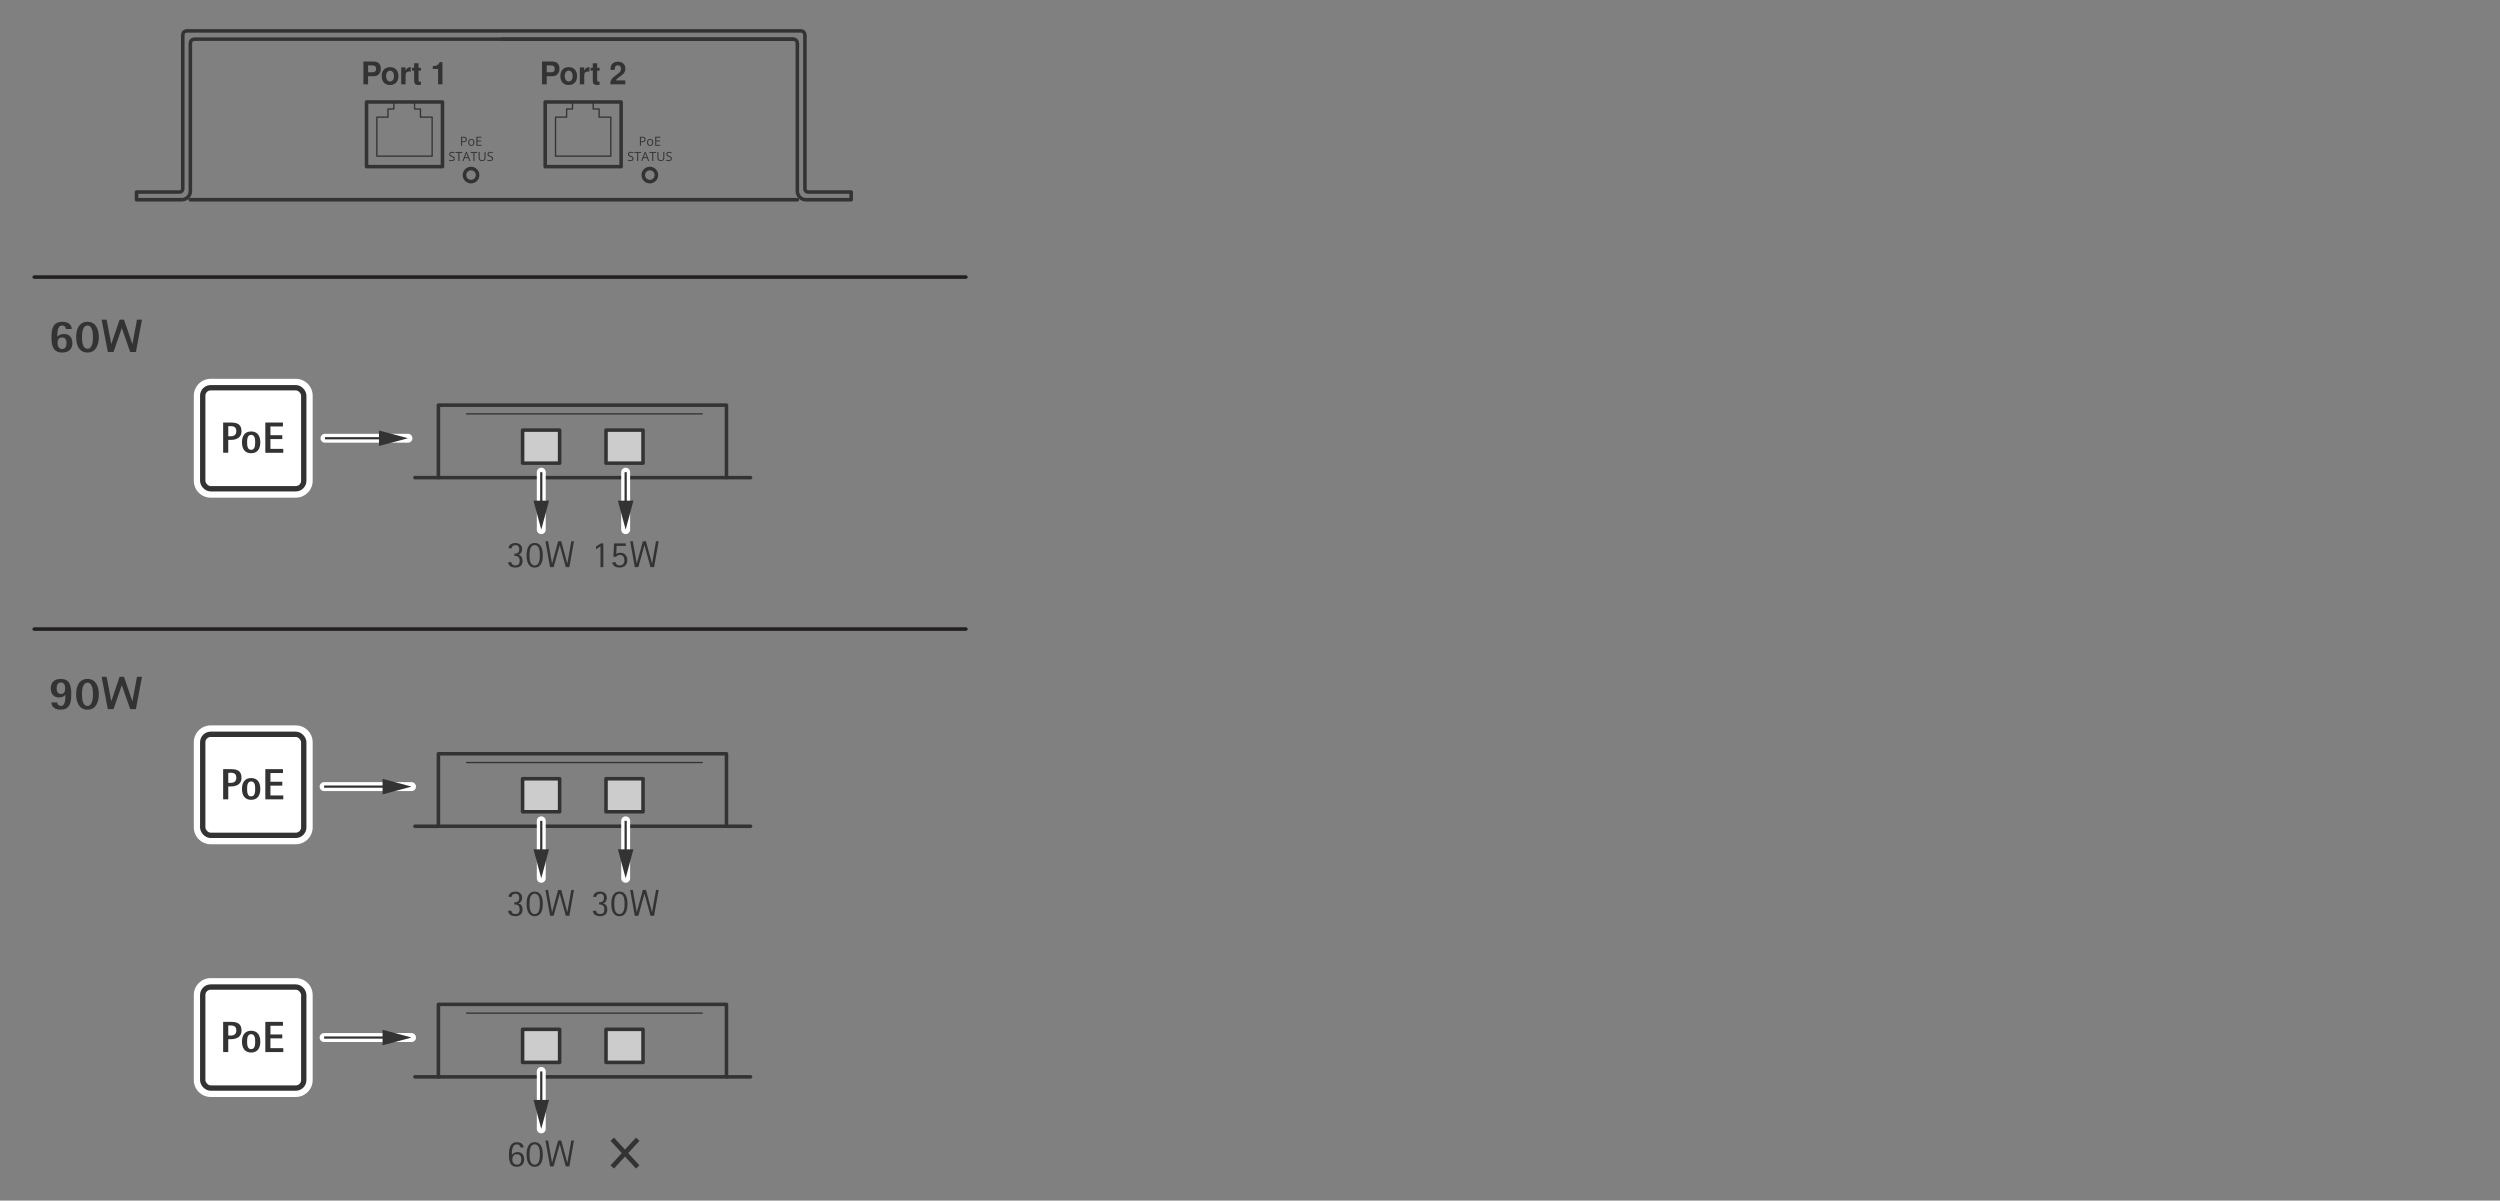 <?xml version="1.0" encoding="UTF-8"?><svg id="Layer_2" xmlns="http://www.w3.org/2000/svg" width="800" height="384.201" viewBox="0 0 800 384.201"><rect x="0" y="0" width="800" height="384.201" fill="#808080" stroke="none"/><circle cx="150.731" cy="56.026" r="2.099" style="fill:none; stroke:#333; stroke-linecap:round; stroke-linejoin:round; stroke-width:1.141px;"/><path d="m149.39,44.59c0,.294-.101.519-.301.678s-.487.237-.86.237h-.341v1.141h-.338v-2.901h.752c.726,0,1.088.282,1.088.845Zm-1.502.625h.304c.299,0,.515-.048.648-.144.134-.097.2-.252.2-.464,0-.192-.062-.335-.189-.429s-.321-.141-.587-.141h-.377v1.178Z" style="fill:#333;"/><path d="m151.824,45.557c0,.354-.09.631-.269.831-.179.199-.425.298-.74.298-.194,0-.366-.045-.518-.137-.15-.091-.267-.222-.349-.393-.082-.17-.123-.37-.123-.599,0-.354.088-.63.266-.828.177-.198.423-.297.738-.297.304,0,.546.101.725.304.18.202.27.476.27.821Zm-1.657,0c0,.278.056.49.167.635.111.146.274.218.49.218.215,0,.379-.072.49-.217.112-.145.168-.357.168-.636,0-.276-.056-.486-.168-.63-.111-.144-.276-.215-.494-.215-.216,0-.379.071-.488.212-.11.142-.165.352-.165.633Z" style="fill:#333;"/><path d="m154.067,46.646h-1.617v-2.901h1.617v.3h-1.279v.935h1.202v.297h-1.202v1.067h1.279v.302Z" style="fill:#333;"/><path d="m145.524,50.75c0,.255-.093.455-.278.597-.185.143-.436.214-.754.214-.344,0-.608-.044-.794-.133v-.325c.119.05.249.09.39.119.14.029.278.044.416.044.225,0,.395-.043.508-.128.114-.085.171-.204.171-.356,0-.101-.021-.183-.06-.247-.04-.064-.107-.123-.202-.177s-.238-.116-.432-.185c-.27-.097-.463-.211-.578-.343-.116-.132-.174-.305-.174-.518,0-.223.084-.401.252-.534s.391-.198.667-.198c.288,0,.554.053.795.159l-.104.293c-.239-.1-.473-.15-.698-.15-.179,0-.318.038-.419.115s-.151.183-.151.319c0,.101.019.183.056.247.037.065.1.123.188.177s.223.113.404.178c.304.108.514.225.628.349s.172.286.172.484Z" style="fill:#333;"/><path d="m147.011,51.522h-.338v-2.601h-.918v-.3h2.174v.3h-.918v2.601Z" style="fill:#333;"/><path d="m150.19,51.522l-.361-.922h-1.163l-.357.922h-.341l1.147-2.913h.284l1.141,2.913h-.349Zm-.467-1.226l-.337-.899c-.044-.114-.089-.253-.135-.418-.029.127-.071.267-.125.418l-.342.899h.939Z" style="fill:#333;"/><path d="m151.83,51.522h-.338v-2.601h-.918v-.3h2.174v.3h-.918v2.601Z" style="fill:#333;"/><path d="m155.375,48.621v1.877c0,.331-.1.591-.299.78-.2.19-.475.284-.824.284-.349,0-.619-.095-.81-.286-.19-.19-.286-.452-.286-.786v-1.869h.337v1.893c0,.242.066.428.198.558.133.129.327.194.584.194.244,0,.433-.065.565-.195.132-.13.198-.317.198-.56v-1.889h.337Z" style="fill:#333;"/><path d="m157.78,50.75c0,.255-.093.455-.278.597-.185.143-.436.214-.754.214-.344,0-.608-.044-.794-.133v-.325c.119.05.249.09.39.119.14.029.278.044.416.044.225,0,.395-.043.508-.128.114-.085.171-.204.171-.356,0-.101-.021-.183-.06-.247-.04-.064-.107-.123-.202-.177s-.238-.116-.432-.185c-.27-.097-.463-.211-.578-.343-.116-.132-.174-.305-.174-.518,0-.223.084-.401.252-.534s.391-.198.667-.198c.288,0,.554.053.795.159l-.104.293c-.239-.1-.473-.15-.698-.15-.179,0-.318.038-.419.115s-.151.183-.151.319c0,.101.019.183.056.247.037.065.1.123.188.177s.223.113.404.178c.304.108.514.225.628.349s.172.286.172.484Z" style="fill:#333;"/><path d="m117.784,24.377v2.6h-1.5v-7.29h3.221c.76,0,1.341.193,1.744.58s.606.947.606,1.68c0,.74-.2,1.33-.6,1.77-.4.44-.934.66-1.601.66h-1.87Zm0-1.25h1.4c.78,0,1.17-.363,1.17-1.09,0-.373-.095-.65-.285-.83-.19-.18-.485-.27-.885-.27h-1.4v2.19Z" style="fill:#333;"/><path d="m124.804,21.487c.847,0,1.505.255,1.976.765.47.51.705,1.222.705,2.135,0,.867-.24,1.553-.721,2.06-.479.506-1.13.76-1.95.76-.833,0-1.486-.255-1.96-.765-.473-.51-.71-1.208-.71-2.095s.237-1.585.71-2.095c.474-.51,1.124-.765,1.95-.765Zm.01,1.13c-.38,0-.686.16-.92.48-.233.32-.35.737-.35,1.25s.116.93.35,1.25c.233.32.54.48.92.48.374,0,.679-.158.915-.475.237-.316.355-.729.355-1.235,0-.533-.115-.959-.345-1.275-.231-.317-.539-.475-.926-.475Z" style="fill:#333;"/><path d="m128.384,21.577h1.4v1.06c.146-.367.352-.65.62-.85.267-.2.56-.3.88-.3.06,0,.116.004.17.01v1.42c-.167-.026-.314-.04-.44-.04-.819,0-1.23.41-1.23,1.23v2.87h-1.4v-5.4Z" style="fill:#333;"/><path d="m134.704,21.687v.93h-.779v2.94c0,.24.029.398.09.475.06.077.183.115.37.115.073,0,.18-.01.319-.03v.98c-.227.073-.496.11-.81.11-.914,0-1.37-.423-1.37-1.27v-3.32h-.69v-.93h.69v-1.45h1.4v1.45h.779Z" style="fill:#333;"/><path d="m140.184,22.087h-1.7v-.93c1.227,0,1.95-.423,2.17-1.27h.931v7.09h-1.4v-4.89Z" style="fill:#333;"/><path d="m174.954,24.377v2.6h-1.5v-7.29h3.221c.76,0,1.341.193,1.744.58s.606.947.606,1.68c0,.74-.2,1.33-.6,1.77-.4.44-.934.66-1.601.66h-1.87Zm0-1.25h1.4c.78,0,1.17-.363,1.17-1.09,0-.373-.095-.65-.285-.83-.19-.18-.485-.27-.885-.27h-1.4v2.19Z" style="fill:#333;"/><path d="m181.974,21.487c.847,0,1.505.255,1.976.765.47.51.705,1.222.705,2.135,0,.867-.24,1.553-.721,2.06-.479.506-1.13.76-1.95.76-.833,0-1.486-.255-1.96-.765-.473-.51-.71-1.208-.71-2.095s.237-1.585.71-2.095c.474-.51,1.124-.765,1.95-.765Zm.01,1.13c-.38,0-.686.16-.92.48-.233.32-.35.737-.35,1.25s.116.93.35,1.25c.233.32.54.48.92.48.374,0,.679-.158.915-.475.237-.316.355-.729.355-1.235,0-.533-.115-.959-.345-1.275-.231-.317-.539-.475-.926-.475Z" style="fill:#333;"/><path d="m185.554,21.577h1.4v1.06c.146-.367.352-.65.62-.85.267-.2.56-.3.88-.3.06,0,.116.004.17.01v1.42c-.167-.026-.314-.04-.44-.04-.819,0-1.23.41-1.23,1.23v2.87h-1.4v-5.4Z" style="fill:#333;"/><path d="m191.874,21.687v.93h-.779v2.94c0,.24.029.398.09.475.06.077.183.115.37.115.073,0,.18-.01.319-.03v.98c-.227.073-.496.11-.81.11-.914,0-1.37-.423-1.37-1.27v-3.32h-.69v-.93h.69v-1.45h1.4v1.45h.779Z" style="fill:#333;"/><path d="m200.124,21.987c0,.394-.085.75-.256,1.07-.17.32-.385.588-.644.805-.26.217-.526.417-.8.6-.273.184-.537.384-.79.6-.254.217-.434.439-.54.665h3v1.25h-4.82c.033-.653.165-1.171.396-1.555.23-.383.644-.785,1.245-1.205.779-.547,1.276-.952,1.489-1.215.214-.263.32-.591.32-.985,0-.353-.089-.632-.265-.835-.177-.203-.422-.305-.735-.305-.32,0-.568.11-.745.33s-.265.527-.265.92v.23h-1.34c-.007-.073-.011-.156-.011-.25,0-.747.205-1.328.615-1.745.41-.416.981-.625,1.715-.625.747,0,1.339.204,1.775.61s.655.953.655,1.64Z" style="fill:#333;"/><circle cx="207.946" cy="56.026" r="2.099" style="fill:none; stroke:#333; stroke-linecap:round; stroke-linejoin:round; stroke-width:1.141px;"/><path d="m206.605,44.59c0,.294-.101.519-.301.678s-.487.237-.86.237h-.341v1.141h-.338v-2.901h.752c.726,0,1.088.282,1.088.845Zm-1.502.625h.304c.299,0,.515-.048.648-.144.134-.097.2-.252.2-.464,0-.192-.062-.335-.189-.429s-.321-.141-.587-.141h-.377v1.178Z" style="fill:#333;"/><path d="m209.039,45.557c0,.354-.09.631-.269.831-.179.199-.425.298-.74.298-.194,0-.366-.045-.518-.137-.15-.091-.267-.222-.349-.393-.082-.17-.123-.37-.123-.599,0-.354.088-.63.266-.828.177-.198.423-.297.738-.297.304,0,.546.101.725.304.18.202.27.476.27.821Zm-1.657,0c0,.278.056.49.167.635.111.146.274.218.49.218.215,0,.379-.072.49-.217.112-.145.168-.357.168-.636,0-.276-.056-.486-.168-.63-.111-.144-.276-.215-.494-.215-.216,0-.379.071-.488.212-.11.142-.165.352-.165.633Z" style="fill:#333;"/><path d="m211.282,46.646h-1.617v-2.901h1.617v.3h-1.279v.935h1.202v.297h-1.202v1.067h1.279v.302Z" style="fill:#333;"/><path d="m202.739,50.75c0,.255-.093.455-.278.597-.185.143-.436.214-.754.214-.344,0-.608-.044-.794-.133v-.325c.119.05.249.09.39.119.14.029.278.044.416.044.225,0,.395-.043.508-.128.114-.085.171-.204.171-.356,0-.101-.021-.183-.06-.247-.04-.064-.107-.123-.202-.177s-.238-.116-.432-.185c-.27-.097-.463-.211-.578-.343-.116-.132-.174-.305-.174-.518,0-.223.084-.401.252-.534s.391-.198.667-.198c.288,0,.554.053.795.159l-.104.293c-.239-.1-.473-.15-.698-.15-.179,0-.318.038-.419.115s-.151.183-.151.319c0,.101.019.183.056.247.037.065.1.123.188.177s.223.113.404.178c.304.108.514.225.628.349s.172.286.172.484Z" style="fill:#333;"/><path d="m204.226,51.522h-.338v-2.601h-.918v-.3h2.174v.3h-.918v2.601Z" style="fill:#333;"/><path d="m207.404,51.522l-.361-.922h-1.163l-.357.922h-.341l1.147-2.913h.284l1.141,2.913h-.349Zm-.467-1.226l-.337-.899c-.044-.114-.089-.253-.135-.418-.029.127-.071.267-.125.418l-.342.899h.939Z" style="fill:#333;"/><path d="m209.045,51.522h-.338v-2.601h-.918v-.3h2.174v.3h-.918v2.601Z" style="fill:#333;"/><path d="m212.59,48.621v1.877c0,.331-.1.591-.299.78-.2.19-.475.284-.824.284-.349,0-.619-.095-.81-.286-.19-.19-.286-.452-.286-.786v-1.869h.337v1.893c0,.242.066.428.198.558.133.129.327.194.584.194.244,0,.433-.065.565-.195.132-.13.198-.317.198-.56v-1.889h.337Z" style="fill:#333;"/><path d="m214.995,50.75c0,.255-.093.455-.278.597-.185.143-.436.214-.754.214-.344,0-.608-.044-.794-.133v-.325c.119.05.249.09.39.119.14.029.278.044.416.044.225,0,.395-.043.508-.128.114-.085.171-.204.171-.356,0-.101-.021-.183-.06-.247-.04-.064-.107-.123-.202-.177s-.238-.116-.432-.185c-.27-.097-.463-.211-.578-.343-.116-.132-.174-.305-.174-.518,0-.223.084-.401.252-.534s.391-.198.667-.198c.288,0,.554.053.795.159l-.104.293c-.239-.1-.473-.15-.698-.15-.179,0-.318.038-.419.115s-.151.183-.151.319c0,.101.019.183.056.247.037.065.1.123.188.177s.223.113.404.178c.304.108.514.225.628.349s.172.286.172.484Z" style="fill:#333;"/><line x1="60.907" y1="63.918" x2="255.146" y2="63.918" style="fill:none; stroke:#333; stroke-linecap:round; stroke-linejoin:round; stroke-width:1.141px;"/><g id="ID_1006"><line x1="160.614" y1="12.539" x2="253.79" y2="12.539" style="fill:none; stroke:#333; stroke-linecap:round; stroke-linejoin:round; stroke-width:1.141px;"/><path d="m43.687,61.452h13.789c.554,0,1.004-.449,1.004-1.004V11.28v.072c.005-1.53,1.393-1.462,1.393-1.462h196.31s1.389-.067,1.393,1.462v-.072s0,49.168,0,49.168c0,.554.449,1.004,1.004,1.004h13.789v2.466h-14.471c-1.518,0-2.749-1.231-2.749-2.749V13.895s0,.07,0,.07c-.005-1.492-1.359-1.427-1.359-1.427h-105.789s-85.734,0-85.734,0c0,0-1.355-.066-1.359,1.427v-.07,47.274c0,1.518-1.231,2.749-2.749,2.749h-14.471v-2.466Z" style="fill:none; stroke:#333; stroke-linecap:round; stroke-linejoin:round; stroke-width:1.141px;"/></g><rect x="117.292" y="32.634" width="24.3" height="20.692" style="fill:none; stroke:#333; stroke-linecap:round; stroke-linejoin:round; stroke-width:1.141px;"/><polygon points="134.546 37.483 134.546 34.872 132.659 34.872 132.659 32.634 126.037 32.634 126.037 34.872 124.15 34.872 124.15 37.483 120.596 37.483 120.596 49.968 138.287 49.968 138.287 37.483 134.546 37.483" style="fill:none; stroke:#333; stroke-linecap:round; stroke-linejoin:round; stroke-width:.428px;"/><rect x="174.462" y="32.634" width="24.3" height="20.692" style="fill:none; stroke:#333; stroke-linecap:round; stroke-linejoin:round; stroke-width:1.141px;"/><polygon points="191.716 37.483 191.716 34.872 189.829 34.872 189.829 32.634 183.208 32.634 183.208 34.872 181.321 34.872 181.321 37.483 177.767 37.483 177.767 49.968 195.457 49.968 195.457 37.483 191.716 37.483" style="fill:none; stroke:#333; stroke-linecap:round; stroke-linejoin:round; stroke-width:.428px;"/><rect x="140.286" y="129.645" width="92.182" height="23.195" style="fill:none; stroke:#333; stroke-linecap:round; stroke-linejoin:round; stroke-width:1.141px;"/><rect x="167.227" y="137.637" width="11.852" height="10.572" style="fill:#ccc; stroke:#333; stroke-linecap:round; stroke-linejoin:round; stroke-width:1.141px;"/><rect x="193.919" y="137.637" width="11.852" height="10.572" style="fill:#ccc; stroke:#333; stroke-linecap:round; stroke-linejoin:round; stroke-width:1.141px;"/><line x1="149.317" y1="132.442" x2="224.709" y2="132.442" style="fill:none; stroke:#333; stroke-linecap:round; stroke-linejoin:round; stroke-width:.428px;"/><line x1="140.286" y1="152.84" x2="132.791" y2="152.84" style="fill:none; stroke:#333; stroke-linecap:round; stroke-linejoin:round; stroke-width:1.141px;"/><line x1="232.468" y1="152.84" x2="240.174" y2="152.84" style="fill:none; stroke:#333; stroke-linecap:round; stroke-linejoin:round; stroke-width:1.141px;"/><rect x="140.286" y="241.205" width="92.182" height="23.195" style="fill:none; stroke:#333; stroke-linecap:round; stroke-linejoin:round; stroke-width:1.141px;"/><rect x="167.227" y="249.198" width="11.852" height="10.572" style="fill:#ccc; stroke:#333; stroke-linecap:round; stroke-linejoin:round; stroke-width:1.141px;"/><rect x="193.919" y="249.198" width="11.852" height="10.572" style="fill:#ccc; stroke:#333; stroke-linecap:round; stroke-linejoin:round; stroke-width:1.141px;"/><line x1="149.317" y1="244.003" x2="224.709" y2="244.003" style="fill:none; stroke:#333; stroke-linecap:round; stroke-linejoin:round; stroke-width:.428px;"/><line x1="140.286" y1="264.401" x2="132.791" y2="264.401" style="fill:none; stroke:#333; stroke-linecap:round; stroke-linejoin:round; stroke-width:1.141px;"/><line x1="232.468" y1="264.401" x2="240.174" y2="264.401" style="fill:none; stroke:#333; stroke-linecap:round; stroke-linejoin:round; stroke-width:1.141px;"/><rect x="140.286" y="321.399" width="92.182" height="23.195" style="fill:none; stroke:#333; stroke-linecap:round; stroke-linejoin:round; stroke-width:1.141px;"/><rect x="167.227" y="329.391" width="11.852" height="10.572" style="fill:#ccc; stroke:#333; stroke-linecap:round; stroke-linejoin:round; stroke-width:1.141px;"/><rect x="193.919" y="329.391" width="11.852" height="10.572" style="fill:#ccc; stroke:#333; stroke-linecap:round; stroke-linejoin:round; stroke-width:1.141px;"/><line x1="149.317" y1="324.197" x2="224.709" y2="324.197" style="fill:none; stroke:#333; stroke-linecap:round; stroke-linejoin:round; stroke-width:.428px;"/><line x1="140.286" y1="344.594" x2="132.791" y2="344.594" style="fill:none; stroke:#333; stroke-linecap:round; stroke-linejoin:round; stroke-width:1.141px;"/><line x1="232.468" y1="344.594" x2="240.174" y2="344.594" style="fill:none; stroke:#333; stroke-linecap:round; stroke-linejoin:round; stroke-width:1.141px;"/><line x1="309.085" y1="88.663" x2="10.955" y2="88.663" style="fill:none; stroke:#221f1f; stroke-linecap:round; stroke-linejoin:round; stroke-width:1.141px;"/><line x1="309.085" y1="201.298" x2="10.955" y2="201.298" style="fill:none; stroke:#221f1f; stroke-linecap:round; stroke-linejoin:round; stroke-width:1.141px;"/><line x1="173.206" y1="151.099" x2="173.206" y2="169.49" style="fill:none; stroke:#fff; stroke-linecap:round; stroke-miterlimit:10; stroke-width:2.852px;"/><line x1="173.206" y1="151.099" x2="173.206" y2="161.912" style="fill:none; stroke:#333; stroke-miterlimit:10; stroke-width:.713px;"/><polygon points="170.72 160.216 173.206 169.49 175.691 160.216 170.72 160.216" style="fill:#333;"/><path d="m192.163,181.49v-6.68l-1.44.971v-.912l1.571-.983h.768v7.604h-.899Z" style="fill:#333;"/><path d="m198.283,181.622c-.827,0-1.703-.228-2.123-.996-.132-.204-.204-.467-.204-.719h1.067c0,.671.636,1.031,1.248,1.031,1.031,0,1.535-.647,1.535-1.655,0-.912-.42-1.715-1.415-1.715-.528,0-.912.156-1.2.6h-.911l.204-4.282h3.766v.816h-2.938l-.107,2.554c.371-.24.827-.372,1.259-.372,1.499,0,2.279.996,2.279,2.423,0,1.475-1.044,2.314-2.459,2.314Z" style="fill:#333;"/><path d="m209.309,181.49h-1.151l-1.919-7.028h-.024l-1.942,7.028h-1.14l-1.476-8.275h.84l1.26,7.1h.023l1.943-7.1h.983l1.931,7.1h.024l1.27-7.1h.84l-1.463,8.275Z" style="fill:#333;"/><path d="m164.933,181.622c-1.127,0-2.242-.444-2.338-1.715h1.043c.096.719.527,1.031,1.247,1.031.996,0,1.403-.503,1.403-1.475,0-1.199-.588-1.595-1.703-1.595v-.684c.996,0,1.571-.336,1.571-1.391,0-.791-.324-1.355-1.163-1.355-.636,0-1.224.276-1.26.996h-1.007c0-.24.084-.492.191-.696.42-.731,1.212-.983,2.015-.983,1.248,0,2.159.72,2.159,2.027,0,.708-.468,1.619-1.235,1.715v.024c1.031.228,1.367,1.031,1.367,2.027,0,1.403-.983,2.075-2.291,2.075Z" style="fill:#333;"/><path d="m171.101,181.622c-2.171,0-2.59-2.195-2.59-3.934s.407-3.934,2.59-3.934,2.591,2.195,2.591,3.934-.42,3.934-2.591,3.934Zm0-7.184c-1.571,0-1.654,2.123-1.654,3.251s.083,3.25,1.654,3.25c1.583,0,1.655-2.111,1.655-3.25s-.072-3.251-1.655-3.251Z" style="fill:#333;"/><path d="m182.198,181.49h-1.151l-1.919-7.028h-.024l-1.942,7.028h-1.14l-1.476-8.275h.84l1.26,7.1h.023l1.943-7.1h.983l1.931,7.1h.024l1.27-7.1h.84l-1.463,8.275Z" style="fill:#333;"/><line x1="200.211" y1="151.099" x2="200.211" y2="169.49" style="fill:none; stroke:#fff; stroke-linecap:round; stroke-miterlimit:10; stroke-width:2.852px;"/><line x1="200.211" y1="151.099" x2="200.211" y2="161.912" style="fill:none; stroke:#333; stroke-miterlimit:10; stroke-width:.713px;"/><polygon points="197.725 160.216 200.211 169.49 202.696 160.216 197.725 160.216" style="fill:#333;"/><path d="m19.924,112.81c-3.104,0-3.449-2.4-3.449-4.935,0-2.655.435-4.905,3.569-4.905,1.485,0,2.851.705,2.925,2.31h-1.875c0-.675-.555-1.11-1.199-1.11-1.62,0-1.545,2.445-1.545,3.555.6-.6,1.26-.855,2.114-.855,1.86,0,2.7,1.245,2.7,2.985,0,1.995-1.365,2.955-3.24,2.955Zm-.045-4.815c-1.14,0-1.47.81-1.47,1.815,0,.915.42,1.875,1.47,1.875,1.11,0,1.41-.975,1.41-1.89,0-.93-.33-1.8-1.41-1.8Z" style="fill:#333;"/><path d="m27.994,112.81c-2.805,0-3.63-2.565-3.63-4.92s.825-4.92,3.63-4.92c2.774,0,3.63,2.565,3.63,4.92s-.856,4.92-3.63,4.92Zm0-8.64c-1.65,0-1.755,2.565-1.755,3.72s.104,3.72,1.755,3.72c1.635,0,1.755-2.565,1.755-3.72s-.12-3.72-1.755-3.72Z" style="fill:#333;"/><path d="m43.488,112.644h-1.83l-2.669-7.65h-.03l-2.625,7.65h-1.83l-1.995-10.35h1.605l1.484,7.785h.03l2.64-7.785h1.41l2.67,7.785h.03l1.455-7.785h1.605l-1.95,10.35Z" style="fill:#333;"/><path d="m19.369,227.094c-1.485,0-2.85-.69-2.925-2.31h1.875c0,.659.555,1.109,1.2,1.109,1.484,0,1.409-2.58,1.409-3.555-.555.585-1.154.856-1.98.856-1.875,0-2.7-1.23-2.7-2.985,0-1.98,1.351-2.955,3.226-2.955,3.029,0,3.329,2.505,3.329,4.92,0,2.535-.359,4.92-3.435,4.92Zm.165-8.715c-1.11,0-1.41.96-1.41,1.89,0,.945.315,1.801,1.395,1.801s1.335-.915,1.335-1.815c0-.825-.315-1.875-1.32-1.875Z" style="fill:#333;"/><path d="m27.994,227.094c-2.805,0-3.63-2.564-3.63-4.92s.825-4.92,3.63-4.92c2.774,0,3.63,2.565,3.63,4.92s-.856,4.92-3.63,4.92Zm0-8.64c-1.65,0-1.755,2.564-1.755,3.72s.104,3.72,1.755,3.72c1.635,0,1.755-2.564,1.755-3.72s-.12-3.72-1.755-3.72Z" style="fill:#333;"/><path d="m43.488,226.929h-1.83l-2.669-7.649h-.03l-2.625,7.649h-1.83l-1.995-10.35h1.605l1.484,7.785h.03l2.64-7.785h1.41l2.67,7.785h.03l1.455-7.785h1.605l-1.95,10.35Z" style="fill:#333;"/><line x1="173.206" y1="262.659" x2="173.206" y2="281.051" style="fill:none; stroke:#fff; stroke-linecap:round; stroke-miterlimit:10; stroke-width:2.852px;"/><line x1="173.206" y1="262.659" x2="173.206" y2="273.472" style="fill:none; stroke:#333; stroke-miterlimit:10; stroke-width:.713px;"/><polygon points="170.72 271.777 173.206 281.051 175.691 271.777 170.72 271.777" style="fill:#333;"/><path d="m192.043,293.181c-1.127,0-2.242-.443-2.338-1.715h1.043c.096.72.527,1.031,1.247,1.031.996,0,1.403-.504,1.403-1.476,0-1.199-.588-1.595-1.703-1.595v-.684c.996,0,1.571-.336,1.571-1.392,0-.791-.324-1.355-1.163-1.355-.636,0-1.224.275-1.26.995h-1.007c0-.24.084-.492.191-.695.42-.732,1.212-.983,2.015-.983,1.248,0,2.159.719,2.159,2.026,0,.708-.468,1.619-1.235,1.715v.024c1.031.228,1.367,1.031,1.367,2.026,0,1.403-.983,2.075-2.291,2.075Z" style="fill:#333;"/><path d="m198.211,293.181c-2.171,0-2.59-2.194-2.59-3.934s.407-3.934,2.59-3.934,2.591,2.194,2.591,3.934-.42,3.934-2.591,3.934Zm0-7.184c-1.571,0-1.655,2.122-1.655,3.25,0,1.127.084,3.25,1.655,3.25,1.583,0,1.655-2.11,1.655-3.25s-.072-3.25-1.655-3.25Z" style="fill:#333;"/><path d="m209.309,293.049h-1.151l-1.919-7.028h-.024l-1.942,7.028h-1.14l-1.476-8.275h.84l1.26,7.1h.023l1.943-7.1h.983l1.931,7.1h.024l1.27-7.1h.84l-1.463,8.275Z" style="fill:#333;"/><path d="m164.933,293.181c-1.127,0-2.242-.443-2.338-1.715h1.043c.096.72.527,1.031,1.247,1.031.996,0,1.403-.504,1.403-1.476,0-1.199-.588-1.595-1.703-1.595v-.684c.996,0,1.571-.336,1.571-1.392,0-.791-.324-1.355-1.163-1.355-.636,0-1.224.275-1.26.995h-1.007c0-.24.084-.492.191-.695.42-.732,1.212-.983,2.015-.983,1.248,0,2.159.719,2.159,2.026,0,.708-.468,1.619-1.235,1.715v.024c1.031.228,1.367,1.031,1.367,2.026,0,1.403-.983,2.075-2.291,2.075Z" style="fill:#333;"/><path d="m171.101,293.181c-2.171,0-2.59-2.194-2.59-3.934s.407-3.934,2.59-3.934,2.591,2.194,2.591,3.934-.42,3.934-2.591,3.934Zm0-7.184c-1.571,0-1.654,2.122-1.654,3.25,0,1.127.083,3.25,1.654,3.25,1.583,0,1.655-2.11,1.655-3.25s-.072-3.25-1.655-3.25Z" style="fill:#333;"/><path d="m182.198,293.049h-1.151l-1.919-7.028h-.024l-1.942,7.028h-1.14l-1.476-8.275h.84l1.26,7.1h.023l1.943-7.1h.983l1.931,7.1h.024l1.27-7.1h.84l-1.463,8.275Z" style="fill:#333;"/><line x1="200.211" y1="262.659" x2="200.211" y2="281.051" style="fill:none; stroke:#fff; stroke-linecap:round; stroke-miterlimit:10; stroke-width:2.852px;"/><line x1="200.211" y1="262.659" x2="200.211" y2="273.472" style="fill:none; stroke:#333; stroke-miterlimit:10; stroke-width:.713px;"/><polygon points="197.725 271.777 200.211 281.051 202.696 271.777 197.725 271.777" style="fill:#333;"/><line x1="173.206" y1="342.853" x2="173.206" y2="361.245" style="fill:none; stroke:#fff; stroke-linecap:round; stroke-miterlimit:10; stroke-width:2.852px;"/><line x1="173.206" y1="342.853" x2="173.206" y2="353.666" style="fill:none; stroke:#333; stroke-miterlimit:10; stroke-width:.713px;"/><polygon points="170.72 351.971 173.206 361.245 175.691 351.971 170.72 351.971" style="fill:#333;"/><path d="m165.425,373.375c-2.363,0-2.566-2.062-2.566-3.922,0-1.81.287-3.945,2.59-3.945.828,0,1.632.3,1.98,1.091.084.192.144.396.144.6h-1.043c0-.611-.528-1.007-1.115-1.007-1.632,0-1.619,2.231-1.619,3.37h.023c.384-.612,1.115-.899,1.823-.899,1.427,0,2.099,1.043,2.099,2.374,0,1.403-.911,2.339-2.314,2.339Zm-.024-4.029c-.995,0-1.463.755-1.463,1.679s.504,1.667,1.487,1.667c1.043,0,1.379-.72,1.379-1.655,0-.972-.348-1.69-1.403-1.69Z" style="fill:#333;"/><path d="m171.101,373.375c-2.171,0-2.59-2.194-2.59-3.934s.407-3.934,2.59-3.934,2.591,2.194,2.591,3.934-.42,3.934-2.591,3.934Zm0-7.184c-1.571,0-1.654,2.122-1.654,3.25,0,1.127.083,3.25,1.654,3.25,1.583,0,1.655-2.11,1.655-3.25s-.072-3.25-1.655-3.25Z" style="fill:#333;"/><path d="m182.198,373.243h-1.151l-1.919-7.028h-.024l-1.942,7.028h-1.14l-1.476-8.275h.84l1.26,7.1h.023l1.943-7.1h.983l1.931,7.1h.024l1.27-7.1h.84l-1.463,8.275Z" style="fill:#333;"/><polygon points="203.511 373.94 199.996 370.112 196.481 373.94 195.361 372.911 198.964 368.988 195.361 365.065 196.481 364.036 199.996 367.864 203.511 364.036 204.631 365.065 201.028 368.988 204.631 372.911 203.511 373.94" style="fill:#333;"/><line x1="131.695" y1="332.016" x2="103.707" y2="332.016" style="fill:none; stroke:#fff; stroke-linecap:round; stroke-miterlimit:10; stroke-width:2.852px;"/><line x1="124.116" y1="332.016" x2="103.707" y2="332.016" style="fill:none; stroke:#333; stroke-miterlimit:10; stroke-width:.713px;"/><polygon points="122.421 329.531 131.695 332.016 122.421 334.501 122.421 329.531" style="fill:#333;"/><line x1="131.695" y1="251.719" x2="103.707" y2="251.719" style="fill:none; stroke:#fff; stroke-linecap:round; stroke-miterlimit:10; stroke-width:2.852px;"/><line x1="124.116" y1="251.719" x2="103.707" y2="251.719" style="fill:none; stroke:#333; stroke-miterlimit:10; stroke-width:.713px;"/><polygon points="122.421 249.234 131.695 251.719 122.421 254.205 122.421 249.234" style="fill:#333;"/><line x1="130.546" y1="140.238" x2="103.984" y2="140.238" style="fill:none; stroke:#fff; stroke-linecap:round; stroke-miterlimit:10; stroke-width:2.852px;"/><line x1="122.968" y1="140.238" x2="103.984" y2="140.238" style="fill:none; stroke:#333; stroke-miterlimit:10; stroke-width:.713px;"/><polygon points="121.273 137.752 130.546 140.238 121.272 142.723 121.273 137.752" style="fill:#333;"/><rect x="63.444" y="122.646" width="35.184" height="35.184" rx="3.981" ry="3.981" style="fill:#fff;"/><path d="m94.647,124.072c1.411,0,2.555,1.144,2.555,2.555v27.223c0,1.411-1.144,2.555-2.555,2.555h-27.223c-1.411,0-2.555-1.144-2.555-2.555v-27.223c0-1.411,1.144-2.555,2.555-2.555h27.223m0-2.852h-27.223c-2.981,0-5.406,2.425-5.406,5.406v27.223c0,2.981,2.425,5.406,5.406,5.406h27.223c2.981,0,5.406-2.425,5.406-5.406v-27.223c0-2.981-2.425-5.406-5.406-5.406h0Z" style="fill:#fff;"/><rect x="64.87" y="124.072" width="32.332" height="32.332" rx="2.555" ry="2.555" style="fill:#fff; stroke:#333; stroke-linecap:round; stroke-linejoin:round; stroke-width:1.711px;"/><path d="m73.897,140.766h-.854v4.118h-1.637v-9.665h2.49c1.974,0,3.387.518,3.387,2.787,0,2.017-1.581,2.76-3.387,2.76Zm0-4.384h-.854v3.222h.854c1.022,0,1.722-.532,1.722-1.597,0-1.19-.588-1.625-1.722-1.625Z" style="fill:#333;"/><path d="m80.365,145.038c-2.113,0-2.938-1.541-2.938-3.488,0-1.933.825-3.488,2.938-3.488s2.938,1.555,2.938,3.488c0,1.947-.825,3.488-2.938,3.488Zm0-5.883c-1.245,0-1.287,1.471-1.287,2.395,0,.911.042,2.396,1.287,2.396s1.287-1.485,1.287-2.396c0-.924-.042-2.395-1.287-2.395Z" style="fill:#333;"/><path d="m84.902,144.884v-9.665h5.64v1.247h-4.002v2.788h3.792v1.247h-3.792v3.138h4.113v1.247h-5.751Z" style="fill:#333;"/><rect x="63.444" y="233.551" width="35.184" height="35.184" rx="3.981" ry="3.981" style="fill:#fff;"/><path d="m94.647,234.977c1.411,0,2.555,1.144,2.555,2.555v27.223c0,1.411-1.144,2.555-2.555,2.555h-27.223c-1.411,0-2.555-1.144-2.555-2.555v-27.223c0-1.411,1.144-2.555,2.555-2.555h27.223m0-2.852h-27.223c-2.981,0-5.406,2.425-5.406,5.406v27.223c0,2.981,2.425,5.406,5.406,5.406h27.223c2.981,0,5.406-2.425,5.406-5.406v-27.223c0-2.981-2.425-5.406-5.406-5.406h0Z" style="fill:#fff;"/><rect x="64.87" y="234.977" width="32.332" height="32.332" rx="2.555" ry="2.555" style="fill:#fff; stroke:#333; stroke-linecap:round; stroke-linejoin:round; stroke-width:1.711px;"/><path d="m73.897,251.671h-.854v4.118h-1.637v-9.665h2.49c1.974,0,3.387.519,3.387,2.787,0,2.018-1.581,2.76-3.387,2.76Zm0-4.385h-.854v3.222h.854c1.022,0,1.722-.532,1.722-1.597,0-1.19-.588-1.625-1.722-1.625Z" style="fill:#333;"/><path d="m80.365,255.944c-2.113,0-2.938-1.541-2.938-3.488,0-1.933.825-3.487,2.938-3.487s2.938,1.555,2.938,3.487c0,1.947-.825,3.488-2.938,3.488Zm0-5.884c-1.245,0-1.287,1.472-1.287,2.396,0,.911.042,2.396,1.287,2.396s1.287-1.484,1.287-2.396c0-.924-.042-2.396-1.287-2.396Z" style="fill:#333;"/><path d="m84.902,255.79v-9.665h5.64v1.246h-4.002v2.788h3.792v1.246h-3.792v3.138h4.113v1.247h-5.751Z" style="fill:#333;"/><rect x="63.444" y="314.424" width="35.184" height="35.184" rx="3.981" ry="3.981" style="fill:#fff;"/><path d="m94.647,315.85c1.411,0,2.555,1.144,2.555,2.555v27.223c0,1.411-1.144,2.555-2.555,2.555h-27.223c-1.411,0-2.555-1.144-2.555-2.555v-27.223c0-1.411,1.144-2.555,2.555-2.555h27.223m0-2.852h-27.223c-2.981,0-5.406,2.425-5.406,5.406v27.223c0,2.981,2.425,5.406,5.406,5.406h27.223c2.981,0,5.406-2.425,5.406-5.406v-27.223c0-2.981-2.425-5.406-5.406-5.406h0Z" style="fill:#fff;"/><rect x="64.87" y="315.85" width="32.332" height="32.332" rx="2.555" ry="2.555" style="fill:#fff; stroke:#333; stroke-linecap:round; stroke-linejoin:round; stroke-width:1.711px;"/><path d="m73.897,332.543h-.854v4.118h-1.637v-9.665h2.49c1.974,0,3.387.519,3.387,2.787,0,2.018-1.581,2.76-3.387,2.76Zm0-4.385h-.854v3.222h.854c1.022,0,1.722-.532,1.722-1.597,0-1.19-.588-1.625-1.722-1.625Z" style="fill:#333;"/><path d="m80.365,336.815c-2.113,0-2.938-1.541-2.938-3.488,0-1.933.825-3.487,2.938-3.487s2.938,1.555,2.938,3.487c0,1.947-.825,3.488-2.938,3.488Zm0-5.884c-1.245,0-1.287,1.471-1.287,2.396,0,.911.042,2.396,1.287,2.396s1.287-1.484,1.287-2.396c0-.925-.042-2.396-1.287-2.396Z" style="fill:#333;"/><path d="m84.902,336.661v-9.665h5.64v1.246h-4.002v2.788h3.792v1.246h-3.792v3.138h4.113v1.247h-5.751Z" style="fill:#333;"/></svg>